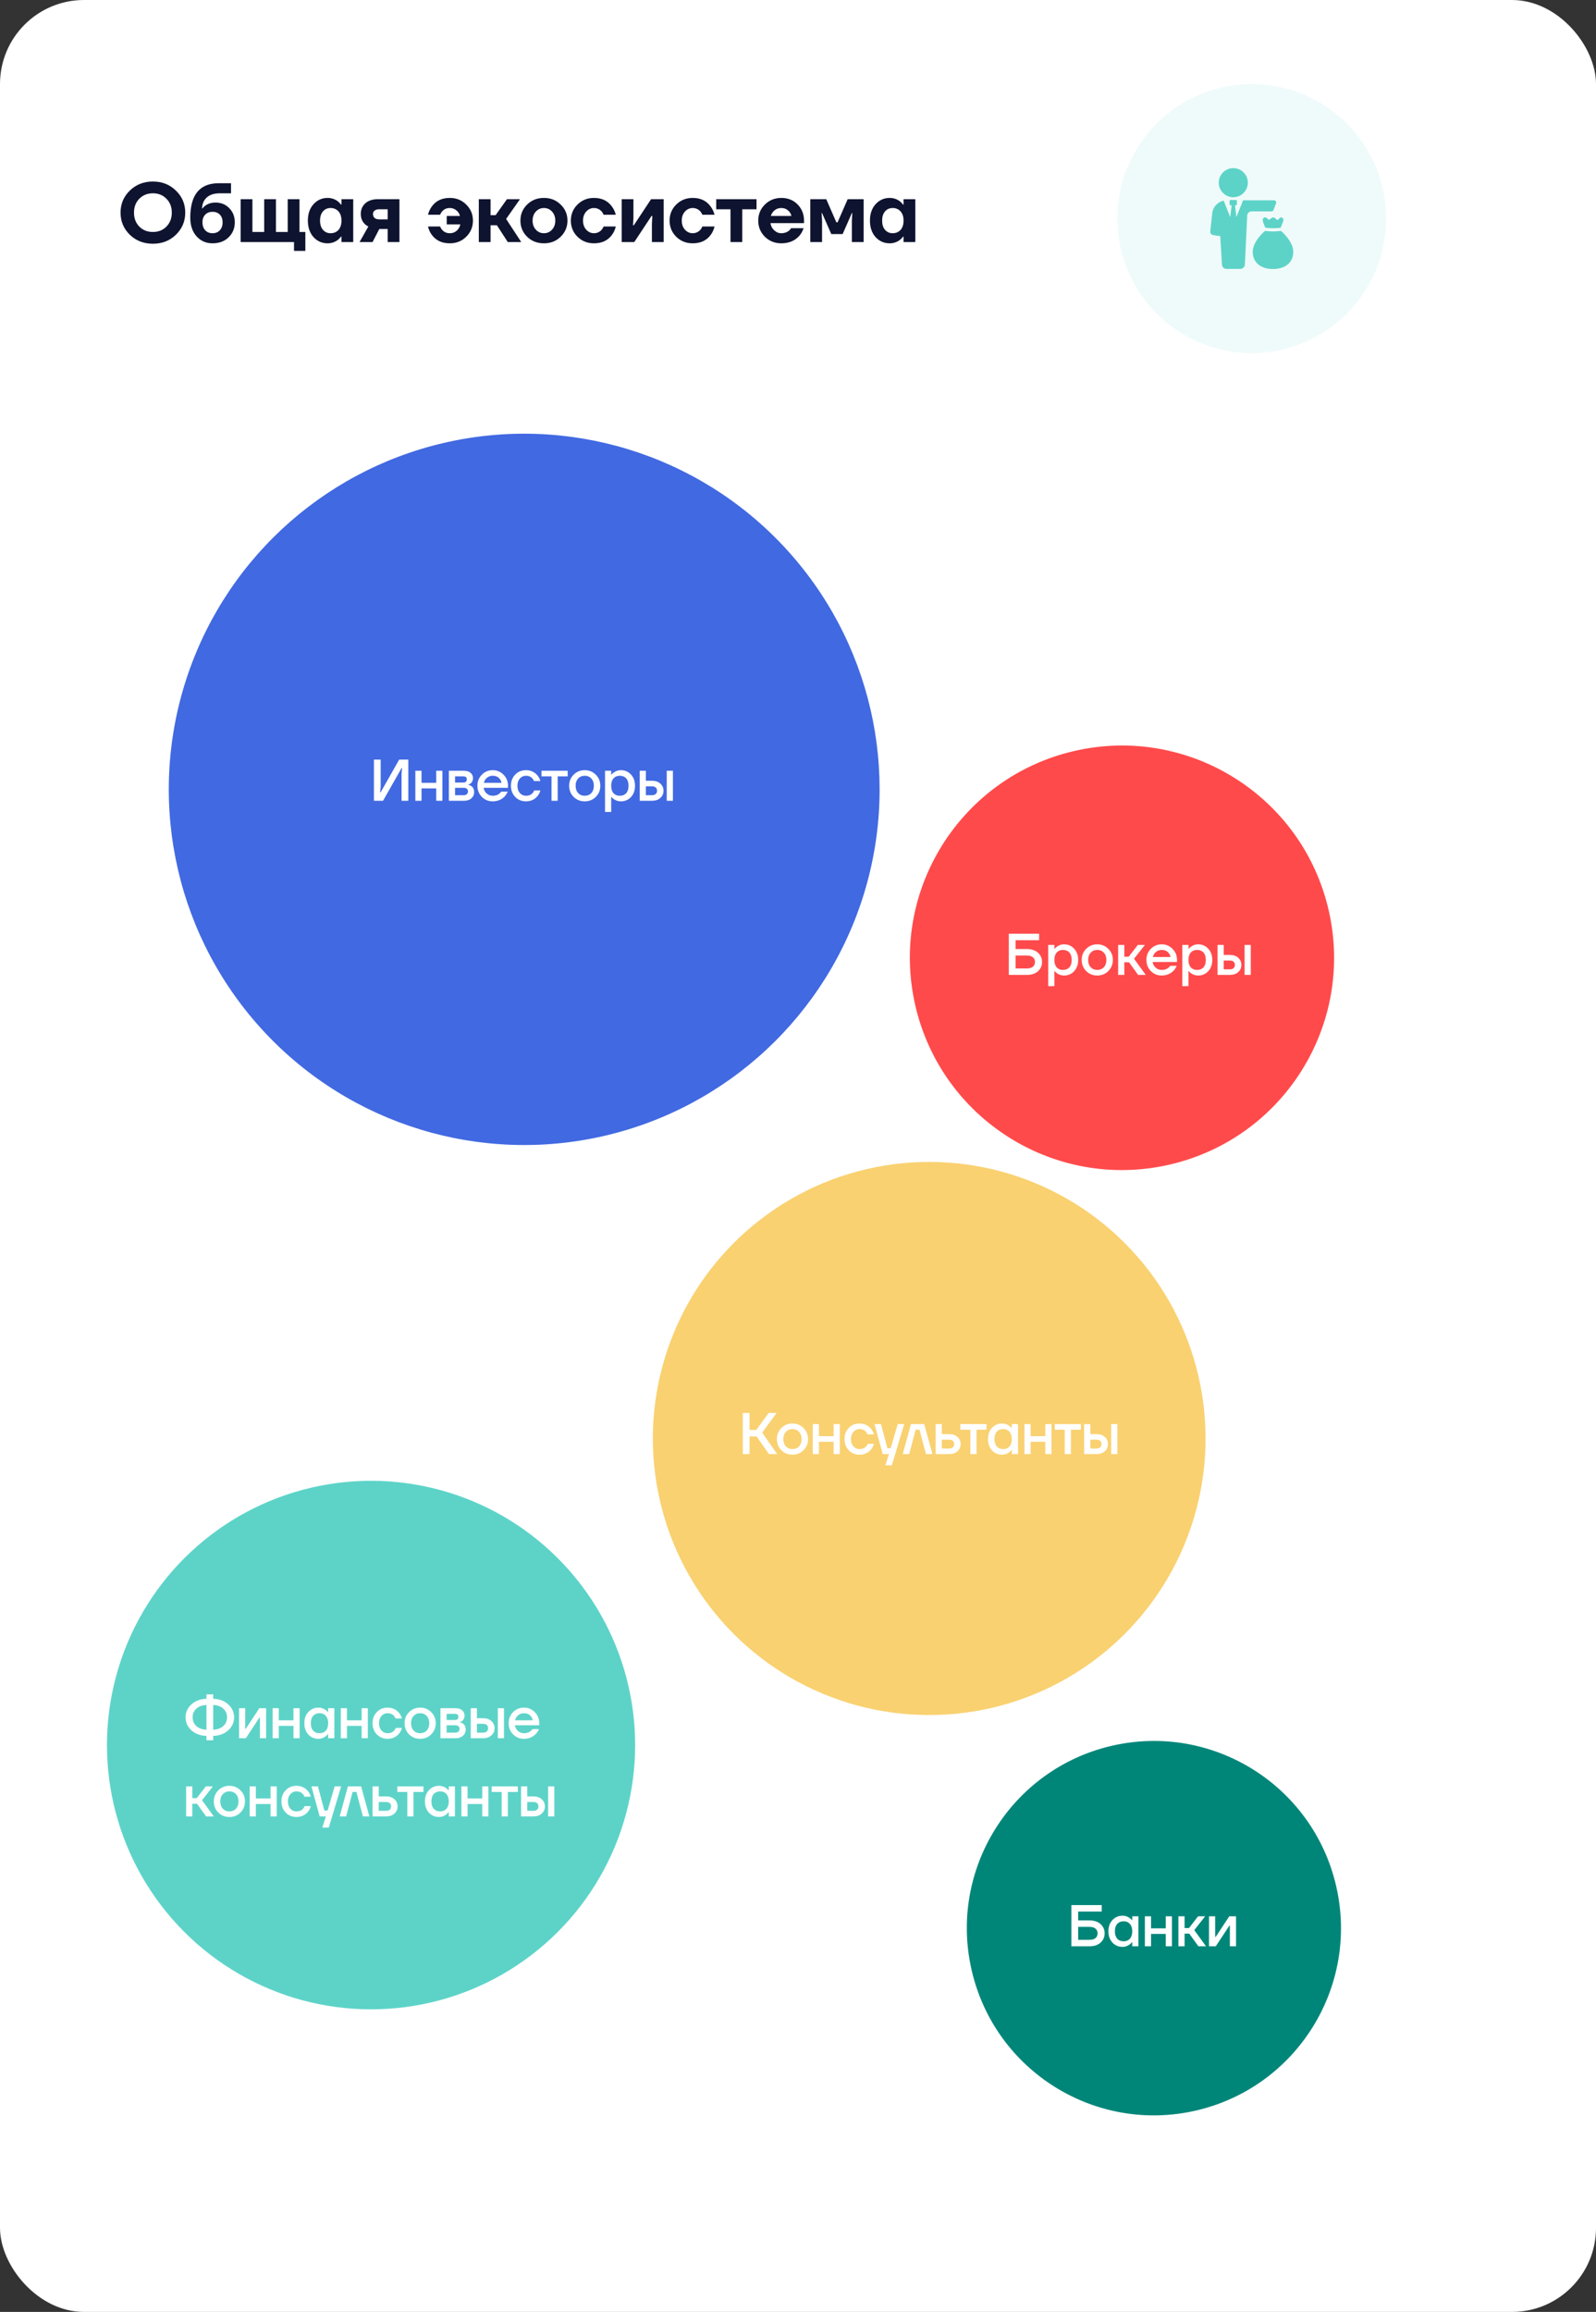 <?xml version="1.0" encoding="UTF-8"?> <svg xmlns="http://www.w3.org/2000/svg" width="286" height="414" viewBox="0 0 286 414" fill="none"><rect x="0" y="0" width="286" height="414" fill="#333333" stroke="none"/> <g clip-path="url(#clip0_157_4516)"> <rect width="300" height="414" fill="white"></rect> <circle cx="93.936" cy="141.353" r="64.406" transform="rotate(-103.023 93.936 141.353)" fill="#4169E1" stroke="white" stroke-width="1.435"></circle> <path d="M67.005 143.396V136.019H68.217V140.92L68.111 141.868H68.217L71.536 136.019H73.17V143.396H71.958V138.496L72.063 137.547H71.958L68.638 143.396H67.005ZM74.43 143.396V138.022H75.537V140.182H78.171V138.022H79.278V143.396H78.171V141.183H75.537V143.396H74.43ZM80.438 143.396V138.022H83.125C83.638 138.022 84.038 138.145 84.326 138.39C84.614 138.636 84.758 138.953 84.758 139.339C84.758 139.753 84.618 140.073 84.337 140.298C84.196 140.403 84.056 140.47 83.915 140.498V140.54C84.098 140.568 84.274 140.639 84.442 140.751C84.794 140.99 84.969 141.359 84.969 141.858C84.969 142.293 84.804 142.658 84.474 142.954C84.144 143.249 83.712 143.396 83.178 143.396H80.438ZM81.544 140.129H83.02C83.441 140.129 83.652 139.936 83.652 139.55C83.652 139.198 83.441 139.023 83.02 139.023H81.544V140.129ZM81.544 142.395H83.125C83.357 142.395 83.536 142.335 83.662 142.216C83.796 142.089 83.863 141.921 83.863 141.71C83.863 141.52 83.796 141.369 83.662 141.257C83.536 141.137 83.357 141.078 83.125 141.078H81.544V142.395ZM86.343 142.701C85.816 142.16 85.553 141.496 85.553 140.709C85.553 139.922 85.816 139.262 86.343 138.728C86.877 138.187 87.527 137.916 88.293 137.916C89.059 137.916 89.705 138.187 90.232 138.728C90.766 139.262 91.033 139.922 91.033 140.709V141.078H86.659C86.744 141.52 86.937 141.868 87.239 142.121C87.541 142.374 87.892 142.5 88.293 142.5C88.785 142.5 89.178 142.377 89.473 142.132C89.607 142.033 89.722 141.91 89.821 141.763H90.98C90.833 142.107 90.646 142.399 90.422 142.637C89.846 143.213 89.136 143.501 88.293 143.501C87.527 143.501 86.877 143.235 86.343 142.701ZM86.712 140.182H89.874C89.81 139.831 89.642 139.532 89.368 139.286C89.101 139.04 88.743 138.917 88.293 138.917C87.913 138.917 87.576 139.033 87.281 139.265C86.986 139.49 86.796 139.796 86.712 140.182ZM92.33 142.711C91.817 142.184 91.561 141.517 91.561 140.709C91.561 139.901 91.817 139.234 92.33 138.707C92.843 138.18 93.482 137.916 94.248 137.916C95.105 137.916 95.804 138.243 96.345 138.896C96.577 139.198 96.738 139.522 96.83 139.866H95.67C95.621 139.69 95.53 139.532 95.396 139.392C95.122 139.075 94.74 138.917 94.248 138.917C93.812 138.917 93.447 139.082 93.152 139.413C92.864 139.743 92.72 140.175 92.72 140.709C92.72 141.243 92.864 141.675 93.152 142.005C93.447 142.335 93.812 142.5 94.248 142.5C94.754 142.5 95.15 142.342 95.439 142.026C95.565 141.886 95.66 141.728 95.723 141.552H96.83C96.738 141.91 96.577 142.237 96.345 142.532C95.811 143.178 95.112 143.501 94.248 143.501C93.482 143.501 92.843 143.238 92.33 142.711ZM97.037 139.023V138.022H101.727V139.023H99.935V143.396H98.829V139.023H97.037ZM102.792 142.701C102.258 142.16 101.991 141.496 101.991 140.709C101.991 139.922 102.258 139.262 102.792 138.728C103.333 138.187 103.997 137.916 104.783 137.916C105.57 137.916 106.231 138.187 106.765 138.728C107.306 139.262 107.576 139.922 107.576 140.709C107.576 141.496 107.306 142.16 106.765 142.701C106.231 143.235 105.57 143.501 104.783 143.501C103.997 143.501 103.333 143.235 102.792 142.701ZM103.603 139.413C103.301 139.736 103.15 140.168 103.15 140.709C103.15 141.25 103.301 141.685 103.603 142.016C103.905 142.339 104.299 142.5 104.783 142.5C105.268 142.5 105.662 142.339 105.964 142.016C106.266 141.685 106.417 141.25 106.417 140.709C106.417 140.168 106.266 139.736 105.964 139.413C105.662 139.082 105.268 138.917 104.783 138.917C104.299 138.917 103.905 139.082 103.603 139.413ZM108.417 145.398V138.022H109.524V138.707H109.577C109.703 138.559 109.847 138.429 110.009 138.317C110.388 138.05 110.806 137.916 111.263 137.916C111.986 137.916 112.587 138.176 113.065 138.696C113.55 139.209 113.792 139.88 113.792 140.709C113.792 141.538 113.55 142.212 113.065 142.732C112.587 143.245 111.986 143.501 111.263 143.501C110.799 143.501 110.381 143.372 110.009 143.112C109.84 142.992 109.696 142.859 109.577 142.711H109.524V145.398H108.417ZM109.935 139.392C109.661 139.701 109.524 140.14 109.524 140.709C109.524 141.278 109.661 141.721 109.935 142.037C110.216 142.346 110.588 142.5 111.052 142.5C111.544 142.5 111.93 142.346 112.211 142.037C112.492 141.728 112.633 141.285 112.633 140.709C112.633 140.133 112.492 139.69 112.211 139.381C111.93 139.072 111.544 138.917 111.052 138.917C110.588 138.917 110.216 139.075 109.935 139.392ZM119.478 143.396V138.022H120.585V143.396H119.478ZM114.631 143.396V138.022H115.737V139.813H116.844C117.462 139.813 117.957 139.982 118.33 140.319C118.709 140.656 118.899 141.085 118.899 141.605C118.899 142.125 118.709 142.553 118.33 142.89C117.957 143.228 117.462 143.396 116.844 143.396H114.631ZM115.737 142.395H116.844C117.132 142.395 117.353 142.325 117.508 142.184C117.662 142.044 117.74 141.851 117.74 141.605C117.74 141.359 117.662 141.166 117.508 141.025C117.353 140.885 117.132 140.814 116.844 140.814H115.737V142.395Z" fill="white"></path> <circle cx="201.055" cy="171.514" r="38.723" transform="rotate(-103.023 201.055 171.514)" fill="#FF4A4B" stroke="white" stroke-width="1.435"></circle> <path d="M180.777 174.583V167.206H186.204V168.365H181.989V169.946H183.991C184.841 169.946 185.508 170.164 185.993 170.6C186.485 171.035 186.731 171.59 186.731 172.265C186.731 172.939 186.485 173.494 185.993 173.93C185.508 174.365 184.841 174.583 183.991 174.583H180.777ZM181.989 173.424H183.991C184.483 173.424 184.852 173.322 185.097 173.118C185.343 172.907 185.466 172.623 185.466 172.265C185.466 171.906 185.343 171.625 185.097 171.422C184.852 171.211 184.483 171.105 183.991 171.105H181.989V173.424ZM187.834 176.585V169.209H188.941V169.894H188.993C189.12 169.746 189.264 169.616 189.425 169.504C189.805 169.237 190.223 169.103 190.679 169.103C191.403 169.103 192.004 169.363 192.481 169.883C192.966 170.396 193.209 171.067 193.209 171.896C193.209 172.725 192.966 173.399 192.481 173.919C192.004 174.432 191.403 174.688 190.679 174.688C190.216 174.688 189.798 174.558 189.425 174.298C189.257 174.179 189.113 174.046 188.993 173.898H188.941V176.585H187.834ZM189.352 170.578C189.078 170.888 188.941 171.327 188.941 171.896C188.941 172.465 189.078 172.907 189.352 173.224C189.633 173.533 190.005 173.687 190.469 173.687C190.96 173.687 191.347 173.533 191.628 173.224C191.909 172.914 192.049 172.472 192.049 171.896C192.049 171.32 191.909 170.877 191.628 170.568C191.347 170.259 190.96 170.104 190.469 170.104C190.005 170.104 189.633 170.262 189.352 170.578ZM194.638 173.887C194.104 173.347 193.837 172.683 193.837 171.896C193.837 171.109 194.104 170.449 194.638 169.915C195.179 169.374 195.842 169.103 196.629 169.103C197.416 169.103 198.077 169.374 198.61 169.915C199.151 170.449 199.422 171.109 199.422 171.896C199.422 172.683 199.151 173.347 198.61 173.887C198.077 174.421 197.416 174.688 196.629 174.688C195.842 174.688 195.179 174.421 194.638 173.887ZM195.449 170.6C195.147 170.923 194.996 171.355 194.996 171.896C194.996 172.437 195.147 172.872 195.449 173.203C195.751 173.526 196.145 173.687 196.629 173.687C197.114 173.687 197.508 173.526 197.81 173.203C198.112 172.872 198.263 172.437 198.263 171.896C198.263 171.355 198.112 170.923 197.81 170.6C197.508 170.269 197.114 170.104 196.629 170.104C196.145 170.104 195.751 170.269 195.449 170.6ZM200.369 174.583V169.209H201.475V171.316H202.266L203.899 169.209H205.164L203.214 171.685L205.322 174.583H203.952L202.318 172.317H201.475V174.583H200.369ZM206.225 173.887C205.698 173.347 205.435 172.683 205.435 171.896C205.435 171.109 205.698 170.449 206.225 169.915C206.759 169.374 207.409 169.103 208.175 169.103C208.941 169.103 209.587 169.374 210.114 169.915C210.648 170.449 210.915 171.109 210.915 171.896V172.265H206.541C206.626 172.707 206.819 173.055 207.121 173.308C207.423 173.561 207.774 173.687 208.175 173.687C208.667 173.687 209.06 173.564 209.355 173.318C209.489 173.22 209.604 173.097 209.703 172.95H210.862C210.715 173.294 210.528 173.585 210.304 173.824C209.727 174.4 209.018 174.688 208.175 174.688C207.409 174.688 206.759 174.421 206.225 173.887ZM206.594 171.369H209.756C209.692 171.018 209.524 170.719 209.25 170.473C208.983 170.227 208.624 170.104 208.175 170.104C207.795 170.104 207.458 170.22 207.163 170.452C206.868 170.677 206.678 170.982 206.594 171.369ZM211.864 176.585V169.209H212.97V169.894H213.023C213.15 169.746 213.294 169.616 213.455 169.504C213.835 169.237 214.253 169.103 214.709 169.103C215.433 169.103 216.034 169.363 216.511 169.883C216.996 170.396 217.238 171.067 217.238 171.896C217.238 172.725 216.996 173.399 216.511 173.919C216.034 174.432 215.433 174.688 214.709 174.688C214.246 174.688 213.828 174.558 213.455 174.298C213.287 174.179 213.143 174.046 213.023 173.898H212.97V176.585H211.864ZM213.381 170.578C213.107 170.888 212.97 171.327 212.97 171.896C212.97 172.465 213.107 172.907 213.381 173.224C213.663 173.533 214.035 173.687 214.499 173.687C214.99 173.687 215.377 173.533 215.658 173.224C215.939 172.914 216.079 172.472 216.079 171.896C216.079 171.32 215.939 170.877 215.658 170.568C215.377 170.259 214.99 170.104 214.499 170.104C214.035 170.104 213.663 170.262 213.381 170.578ZM223.03 174.583V169.209H224.137V174.583H223.03ZM218.183 174.583V169.209H219.289V171H220.396C221.014 171 221.509 171.169 221.882 171.506C222.261 171.843 222.451 172.272 222.451 172.792C222.451 173.311 222.261 173.74 221.882 174.077C221.509 174.414 221.014 174.583 220.396 174.583H218.183ZM219.289 173.582H220.396C220.684 173.582 220.905 173.512 221.06 173.371C221.214 173.231 221.292 173.037 221.292 172.792C221.292 172.546 221.214 172.352 221.06 172.212C220.905 172.071 220.684 172.001 220.396 172.001H219.289V173.582Z" fill="white"></path> <circle cx="166.513" cy="257.593" r="50.241" transform="rotate(-103.023 166.513 257.593)" fill="#F9D171" stroke="white" stroke-width="1.435"></circle> <path d="M133.104 260.389V253.012H134.316V256.068H135.528L137.741 253.012H139.164L136.582 256.543L139.269 260.389H137.794L135.581 257.228H134.316V260.389H133.104ZM140.016 259.694C139.482 259.153 139.215 258.489 139.215 257.702C139.215 256.915 139.482 256.255 140.016 255.721C140.557 255.18 141.221 254.909 142.008 254.909C142.795 254.909 143.455 255.18 143.989 255.721C144.53 256.255 144.8 256.915 144.8 257.702C144.8 258.489 144.53 259.153 143.989 259.694C143.455 260.227 142.795 260.494 142.008 260.494C141.221 260.494 140.557 260.227 140.016 259.694ZM140.827 256.406C140.525 256.729 140.374 257.161 140.374 257.702C140.374 258.243 140.525 258.678 140.827 259.009C141.13 259.332 141.523 259.493 142.008 259.493C142.492 259.493 142.886 259.332 143.188 259.009C143.49 258.678 143.641 258.243 143.641 257.702C143.641 257.161 143.49 256.729 143.188 256.406C142.886 256.075 142.492 255.91 142.008 255.91C141.523 255.91 141.13 256.075 140.827 256.406ZM145.642 260.389V255.015H146.748V257.175H149.383V255.015H150.489V260.389H149.383V258.176H146.748V260.389H145.642ZM152.102 259.704C151.59 259.177 151.333 258.51 151.333 257.702C151.333 256.894 151.59 256.226 152.102 255.7C152.615 255.173 153.255 254.909 154.02 254.909C154.878 254.909 155.577 255.236 156.118 255.889C156.349 256.191 156.511 256.515 156.602 256.859H155.443C155.394 256.683 155.303 256.525 155.169 256.385C154.895 256.068 154.512 255.91 154.02 255.91C153.585 255.91 153.22 256.075 152.924 256.406C152.636 256.736 152.492 257.168 152.492 257.702C152.492 258.236 152.636 258.668 152.924 258.998C153.22 259.328 153.585 259.493 154.02 259.493C154.526 259.493 154.923 259.335 155.211 259.019C155.338 258.879 155.433 258.72 155.496 258.545H156.602C156.511 258.903 156.349 259.23 156.118 259.525C155.584 260.171 154.885 260.494 154.02 260.494C153.255 260.494 152.615 260.231 152.102 259.704ZM156.708 255.015H157.867L159.026 259.335H159.606L160.871 255.015H162.03L159.817 262.391H158.658L159.29 260.389H158.183L156.708 255.015ZM161.768 260.389L163.243 255.015H165.614L167.089 260.389H165.93L164.771 256.016H164.086L162.927 260.389H161.768ZM167.665 260.389V255.015H168.772V256.806H170.089C170.707 256.806 171.203 256.975 171.575 257.312C171.954 257.649 172.144 258.078 172.144 258.598C172.144 259.117 171.954 259.546 171.575 259.883C171.203 260.22 170.707 260.389 170.089 260.389H167.665ZM168.772 259.388H170.089C170.377 259.388 170.598 259.318 170.753 259.177C170.908 259.037 170.985 258.843 170.985 258.598C170.985 258.352 170.908 258.158 170.753 258.018C170.598 257.877 170.377 257.807 170.089 257.807H168.772V259.388ZM172.095 256.016V255.015H176.785V256.016H174.993V260.389H173.887V256.016H172.095ZM177.765 259.725C177.288 259.205 177.049 258.531 177.049 257.702C177.049 256.873 177.288 256.202 177.765 255.689C178.25 255.169 178.854 254.909 179.578 254.909C180.035 254.909 180.453 255.043 180.832 255.31C180.994 255.422 181.138 255.552 181.264 255.7H181.317V255.015H182.423V260.389H181.317V259.651H181.264C181.159 259.799 181.015 259.939 180.832 260.073C180.453 260.354 180.035 260.494 179.578 260.494C178.854 260.494 178.25 260.238 177.765 259.725ZM178.63 256.374C178.349 256.683 178.208 257.126 178.208 257.702C178.208 258.278 178.349 258.72 178.63 259.03C178.911 259.339 179.297 259.493 179.789 259.493C180.252 259.493 180.621 259.339 180.895 259.03C181.176 258.713 181.317 258.271 181.317 257.702C181.317 257.133 181.176 256.694 180.895 256.385C180.621 256.068 180.252 255.91 179.789 255.91C179.297 255.91 178.911 256.065 178.63 256.374ZM183.578 260.389V255.015H184.685V257.175H187.319V255.015H188.426V260.389H187.319V258.176H184.685V260.389H183.578ZM189.006 256.016V255.015H193.696V256.016H191.904V260.389H190.798V256.016H189.006ZM199.124 260.389V255.015H200.23V260.389H199.124ZM194.276 260.389V255.015H195.383V256.806H196.489C197.108 256.806 197.603 256.975 197.975 257.312C198.355 257.649 198.544 258.078 198.544 258.598C198.544 259.117 198.355 259.546 197.975 259.883C197.603 260.22 197.108 260.389 196.489 260.389H194.276ZM195.383 259.388H196.489C196.777 259.388 196.999 259.318 197.153 259.177C197.308 259.037 197.385 258.843 197.385 258.598C197.385 258.352 197.308 258.158 197.153 258.018C196.999 257.877 196.777 257.807 196.489 257.807H195.383V259.388Z" fill="white"></path> <path d="M32.583 257.235C31.88 256.596 31.529 255.819 31.529 254.906C31.529 253.993 31.88 253.22 32.583 252.588C33.285 251.948 34.181 251.615 35.27 251.587V250.796H36.482V251.587C37.571 251.615 38.466 251.948 39.169 252.588C39.871 253.22 40.223 253.993 40.223 254.906C40.223 255.819 39.871 256.596 39.169 257.235C38.466 257.867 37.571 258.198 36.482 258.226V259.016H35.27V258.226C34.181 258.198 33.285 257.867 32.583 257.235ZM36.482 252.693V257.119C37.233 257.091 37.834 256.877 38.284 256.476C38.733 256.069 38.958 255.545 38.958 254.906C38.958 254.267 38.733 253.747 38.284 253.347C37.834 252.939 37.233 252.721 36.482 252.693ZM33.468 253.347C33.018 253.747 32.793 254.267 32.793 254.906C32.793 255.545 33.018 256.069 33.468 256.476C33.917 256.877 34.518 257.091 35.27 257.119V252.693C34.518 252.721 33.917 252.939 33.468 253.347ZM41.114 258.647V253.273H42.22V256.856L42.209 256.961H42.315L44.749 253.273H45.961V258.647H44.855V255.064L44.865 254.959H44.76L42.325 258.647H41.114ZM47.121 258.647V253.273H48.228V255.433H50.862V253.273H51.969V258.647H50.862V256.434H48.228V258.647H47.121ZM53.529 257.983C53.051 257.463 52.813 256.789 52.813 255.96C52.813 255.131 53.051 254.46 53.529 253.947C54.014 253.427 54.618 253.167 55.342 253.167C55.798 253.167 56.216 253.301 56.596 253.568C56.757 253.68 56.901 253.81 57.028 253.958H57.081V253.273H58.187V258.647H57.081V257.91H57.028C56.922 258.057 56.778 258.198 56.596 258.331C56.216 258.612 55.798 258.753 55.342 258.753C54.618 258.753 54.014 258.496 53.529 257.983ZM54.393 254.632C54.112 254.941 53.972 255.384 53.972 255.96C53.972 256.536 54.112 256.979 54.393 257.288C54.674 257.597 55.061 257.751 55.553 257.751C56.016 257.751 56.385 257.597 56.659 257.288C56.94 256.972 57.081 256.529 57.081 255.96C57.081 255.391 56.94 254.952 56.659 254.643C56.385 254.327 56.016 254.168 55.553 254.168C55.061 254.168 54.674 254.323 54.393 254.632ZM59.342 258.647V253.273H60.449V255.433H63.083V253.273H64.19V258.647H63.083V256.434H60.449V258.647H59.342ZM65.803 257.962C65.29 257.435 65.034 256.768 65.034 255.96C65.034 255.152 65.29 254.485 65.803 253.958C66.316 253.431 66.955 253.167 67.721 253.167C68.578 253.167 69.277 253.494 69.818 254.147C70.05 254.45 70.211 254.773 70.303 255.117H69.144C69.094 254.941 69.003 254.783 68.87 254.643C68.596 254.327 68.213 254.168 67.721 254.168C67.285 254.168 66.92 254.334 66.625 254.664C66.337 254.994 66.193 255.426 66.193 255.96C66.193 256.494 66.337 256.926 66.625 257.256C66.92 257.586 67.285 257.751 67.721 257.751C68.227 257.751 68.624 257.593 68.912 257.277C69.038 257.137 69.133 256.979 69.196 256.803H70.303C70.211 257.161 70.05 257.488 69.818 257.783C69.284 258.429 68.585 258.753 67.721 258.753C66.955 258.753 66.316 258.489 65.803 257.962ZM71.575 257.952C71.04 257.411 70.774 256.747 70.774 255.96C70.774 255.173 71.04 254.513 71.575 253.979C72.115 253.438 72.779 253.167 73.566 253.167C74.353 253.167 75.013 253.438 75.547 253.979C76.088 254.513 76.359 255.173 76.359 255.96C76.359 256.747 76.088 257.411 75.547 257.952C75.013 258.486 74.353 258.753 73.566 258.753C72.779 258.753 72.115 258.486 71.575 257.952ZM72.386 254.664C72.084 254.987 71.933 255.419 71.933 255.96C71.933 256.501 72.084 256.937 72.386 257.267C72.688 257.59 73.081 257.751 73.566 257.751C74.051 257.751 74.444 257.59 74.746 257.267C75.049 256.937 75.2 256.501 75.2 255.96C75.2 255.419 75.049 254.987 74.746 254.664C74.444 254.334 74.051 254.168 73.566 254.168C73.081 254.168 72.688 254.334 72.386 254.664ZM77.2 258.647V253.273H79.888C80.4 253.273 80.801 253.396 81.089 253.642C81.377 253.887 81.521 254.204 81.521 254.59C81.521 255.005 81.38 255.324 81.099 255.549C80.959 255.654 80.818 255.721 80.678 255.749V255.791C80.861 255.819 81.036 255.89 81.205 256.002C81.556 256.241 81.732 256.61 81.732 257.109C81.732 257.544 81.567 257.91 81.236 258.205C80.906 258.5 80.474 258.647 79.94 258.647H77.2ZM78.307 255.38H79.782C80.204 255.38 80.414 255.187 80.414 254.801C80.414 254.45 80.204 254.274 79.782 254.274H78.307V255.38ZM78.307 257.646H79.888C80.119 257.646 80.298 257.586 80.425 257.467C80.558 257.34 80.625 257.172 80.625 256.961C80.625 256.771 80.558 256.62 80.425 256.508C80.298 256.389 80.119 256.329 79.888 256.329H78.307V257.646ZM87.479 258.647V253.273H88.586V258.647H87.479ZM82.632 258.647V253.273H83.738V255.064H84.844C85.463 255.064 85.958 255.233 86.33 255.57C86.71 255.907 86.9 256.336 86.9 256.856C86.9 257.376 86.71 257.804 86.33 258.141C85.958 258.479 85.463 258.647 84.844 258.647H82.632ZM83.738 257.646H84.844C85.133 257.646 85.354 257.576 85.508 257.435C85.663 257.295 85.74 257.102 85.74 256.856C85.74 256.61 85.663 256.417 85.508 256.276C85.354 256.136 85.133 256.065 84.844 256.065H83.738V257.646ZM90.215 257.952C89.688 257.411 89.424 256.747 89.424 255.96C89.424 255.173 89.688 254.513 90.215 253.979C90.748 253.438 91.398 253.167 92.164 253.167C92.93 253.167 93.576 253.438 94.103 253.979C94.637 254.513 94.904 255.173 94.904 255.96V256.329H90.531C90.615 256.771 90.808 257.119 91.11 257.372C91.412 257.625 91.764 257.751 92.164 257.751C92.656 257.751 93.049 257.629 93.344 257.383C93.478 257.284 93.594 257.161 93.692 257.014H94.851C94.704 257.358 94.518 257.65 94.293 257.888C93.717 258.465 93.007 258.753 92.164 258.753C91.398 258.753 90.748 258.486 90.215 257.952ZM90.583 255.433H93.745C93.681 255.082 93.513 254.783 93.239 254.537C92.972 254.291 92.614 254.168 92.164 254.168C91.785 254.168 91.447 254.284 91.152 254.516C90.857 254.741 90.668 255.047 90.583 255.433ZM31.629 274.647V269.273H32.735V271.38H33.526L35.159 269.273H36.424L34.474 271.749L36.582 274.647H35.212L33.578 272.382H32.735V274.647H31.629ZM37.39 273.952C36.856 273.411 36.59 272.747 36.59 271.96C36.59 271.173 36.856 270.513 37.39 269.979C37.931 269.438 38.595 269.167 39.382 269.167C40.169 269.167 40.829 269.438 41.363 269.979C41.904 270.513 42.175 271.173 42.175 271.96C42.175 272.747 41.904 273.411 41.363 273.952C40.829 274.486 40.169 274.753 39.382 274.753C38.595 274.753 37.931 274.486 37.39 273.952ZM38.202 270.664C37.9 270.987 37.749 271.419 37.749 271.96C37.749 272.501 37.9 272.937 38.202 273.267C38.504 273.59 38.897 273.751 39.382 273.751C39.867 273.751 40.26 273.59 40.562 273.267C40.864 272.937 41.016 272.501 41.016 271.96C41.016 271.419 40.864 270.987 40.562 270.664C40.26 270.334 39.867 270.168 39.382 270.168C38.897 270.168 38.504 270.334 38.202 270.664ZM43.016 274.647V269.273H44.123V271.433H46.757V269.273H47.864V274.647H46.757V272.434H44.123V274.647H43.016ZM49.477 273.962C48.964 273.435 48.708 272.768 48.708 271.96C48.708 271.152 48.964 270.485 49.477 269.958C49.99 269.431 50.629 269.167 51.395 269.167C52.252 269.167 52.951 269.494 53.492 270.147C53.724 270.45 53.885 270.773 53.977 271.117H52.818C52.768 270.941 52.677 270.783 52.544 270.643C52.27 270.327 51.887 270.168 51.395 270.168C50.959 270.168 50.594 270.334 50.299 270.664C50.011 270.994 49.867 271.426 49.867 271.96C49.867 272.494 50.011 272.926 50.299 273.256C50.594 273.586 50.959 273.751 51.395 273.751C51.901 273.751 52.298 273.593 52.586 273.277C52.712 273.137 52.807 272.979 52.87 272.803H53.977C53.885 273.161 53.724 273.488 53.492 273.783C52.958 274.429 52.259 274.753 51.395 274.753C50.629 274.753 49.99 274.489 49.477 273.962ZM54.083 269.273H55.242L56.401 273.593H56.98L58.245 269.273H59.404L57.191 276.649H56.032L56.664 274.647H55.558L54.083 269.273ZM59.142 274.647L60.617 269.273H62.989L64.464 274.647H63.305L62.145 270.274H61.461L60.301 274.647H59.142ZM65.04 274.647V269.273H66.146V271.064H67.463C68.082 271.064 68.577 271.233 68.949 271.57C69.329 271.907 69.519 272.336 69.519 272.856C69.519 273.376 69.329 273.804 68.949 274.141C68.577 274.479 68.082 274.647 67.463 274.647H65.04ZM66.146 273.646H67.463C67.752 273.646 67.973 273.576 68.127 273.435C68.282 273.295 68.359 273.102 68.359 272.856C68.359 272.61 68.282 272.417 68.127 272.276C67.973 272.136 67.752 272.065 67.463 272.065H66.146V273.646ZM69.469 270.274V269.273H74.159V270.274H72.368V274.647H71.261V270.274H69.469ZM75.14 273.983C74.662 273.463 74.423 272.789 74.423 271.96C74.423 271.131 74.662 270.46 75.14 269.947C75.625 269.427 76.229 269.167 76.952 269.167C77.409 269.167 77.827 269.301 78.207 269.568C78.368 269.68 78.512 269.81 78.638 269.958H78.691V269.273H79.798V274.647H78.691V273.91H78.638C78.533 274.057 78.389 274.198 78.207 274.331C77.827 274.612 77.409 274.753 76.952 274.753C76.229 274.753 75.625 274.496 75.14 273.983ZM76.004 270.632C75.723 270.941 75.582 271.384 75.582 271.96C75.582 272.536 75.723 272.979 76.004 273.288C76.285 273.597 76.671 273.751 77.163 273.751C77.627 273.751 77.996 273.597 78.27 273.288C78.551 272.972 78.691 272.529 78.691 271.96C78.691 271.391 78.551 270.952 78.27 270.643C77.996 270.327 77.627 270.168 77.163 270.168C76.671 270.168 76.285 270.323 76.004 270.632ZM80.953 274.647V269.273H82.059V271.433H84.694V269.273H85.8V274.647H84.694V272.434H82.059V274.647H80.953ZM86.381 270.274V269.273H91.07V270.274H89.279V274.647H88.172V270.274H86.381ZM96.498 274.647V269.273H97.605V274.647H96.498ZM91.651 274.647V269.273H92.757V271.064H93.864C94.482 271.064 94.977 271.233 95.35 271.57C95.729 271.907 95.919 272.336 95.919 272.856C95.919 273.376 95.729 273.804 95.35 274.141C94.977 274.479 94.482 274.647 93.864 274.647H91.651ZM92.757 273.646H93.864C94.152 273.646 94.373 273.576 94.528 273.435C94.682 273.295 94.76 273.102 94.76 272.856C94.76 272.61 94.682 272.417 94.528 272.276C94.373 272.136 94.152 272.065 93.864 272.065H92.757V273.646Z" fill="white"></path> <circle cx="66.492" cy="312.493" r="48.041" transform="rotate(-103.023 66.492 312.493)" fill="#5DD3C8" stroke="white" stroke-width="1.435"></circle> <path d="M34.308 309.855C33.606 309.216 33.254 308.439 33.254 307.526C33.254 306.613 33.606 305.84 34.308 305.208C35.011 304.568 35.906 304.235 36.995 304.207V303.416H38.207V304.207C39.296 304.235 40.192 304.568 40.895 305.208C41.597 305.84 41.948 306.613 41.948 307.526C41.948 308.439 41.597 309.216 40.895 309.855C40.192 310.487 39.296 310.818 38.207 310.846V311.636H36.995V310.846C35.906 310.818 35.011 310.487 34.308 309.855ZM38.207 305.313V309.739C38.959 309.711 39.56 309.497 40.009 309.096C40.459 308.689 40.684 308.165 40.684 307.526C40.684 306.887 40.459 306.367 40.009 305.967C39.56 305.559 38.959 305.341 38.207 305.313ZM35.193 305.967C34.744 306.367 34.519 306.887 34.519 307.526C34.519 308.165 34.744 308.689 35.193 309.096C35.643 309.497 36.244 309.711 36.995 309.739V305.313C36.244 305.341 35.643 305.559 35.193 305.967ZM42.839 311.267V305.893H43.946V309.476L43.935 309.581H44.041L46.475 305.893H47.687V311.267H46.58V307.684L46.591 307.579H46.485L44.051 311.267H42.839ZM48.847 311.267V305.893H49.953V308.053H52.588V305.893H53.694V311.267H52.588V309.054H49.953V311.267H48.847ZM55.255 310.603C54.777 310.083 54.538 309.409 54.538 308.58C54.538 307.751 54.777 307.08 55.255 306.567C55.739 306.047 56.344 305.787 57.067 305.787C57.524 305.787 57.942 305.921 58.321 306.188C58.483 306.3 58.627 306.43 58.753 306.578H58.806V305.893H59.913V311.267H58.806V310.53H58.753C58.648 310.677 58.504 310.818 58.321 310.951C57.942 311.232 57.524 311.373 57.067 311.373C56.344 311.373 55.739 311.116 55.255 310.603ZM56.119 307.252C55.838 307.561 55.697 308.004 55.697 308.58C55.697 309.156 55.838 309.599 56.119 309.908C56.4 310.217 56.786 310.371 57.278 310.371C57.742 310.371 58.111 310.217 58.385 309.908C58.666 309.592 58.806 309.149 58.806 308.58C58.806 308.011 58.666 307.572 58.385 307.263C58.111 306.947 57.742 306.788 57.278 306.788C56.786 306.788 56.4 306.943 56.119 307.252ZM61.068 311.267V305.893H62.174V308.053H64.809V305.893H65.915V311.267H64.809V309.054H62.174V311.267H61.068ZM67.528 310.582C67.016 310.055 66.759 309.388 66.759 308.58C66.759 307.772 67.016 307.105 67.528 306.578C68.041 306.051 68.681 305.787 69.446 305.787C70.303 305.787 71.002 306.114 71.543 306.767C71.775 307.07 71.937 307.393 72.028 307.737H70.869C70.82 307.561 70.728 307.403 70.595 307.263C70.321 306.947 69.938 306.788 69.446 306.788C69.011 306.788 68.645 306.954 68.35 307.284C68.062 307.614 67.918 308.046 67.918 308.58C67.918 309.114 68.062 309.546 68.35 309.876C68.645 310.206 69.011 310.371 69.446 310.371C69.952 310.371 70.349 310.213 70.637 309.897C70.764 309.757 70.859 309.599 70.922 309.423H72.028C71.937 309.781 71.775 310.108 71.543 310.403C71.01 311.049 70.311 311.373 69.446 311.373C68.681 311.373 68.041 311.109 67.528 310.582ZM73.3 310.572C72.766 310.031 72.499 309.367 72.499 308.58C72.499 307.793 72.766 307.133 73.3 306.599C73.841 306.058 74.505 305.787 75.292 305.787C76.079 305.787 76.739 306.058 77.273 306.599C77.814 307.133 78.084 307.793 78.084 308.58C78.084 309.367 77.814 310.031 77.273 310.572C76.739 311.106 76.079 311.373 75.292 311.373C74.505 311.373 73.841 311.106 73.3 310.572ZM74.112 307.284C73.809 307.607 73.658 308.039 73.658 308.58C73.658 309.121 73.809 309.557 74.112 309.887C74.414 310.21 74.807 310.371 75.292 310.371C75.776 310.371 76.17 310.21 76.472 309.887C76.774 309.557 76.925 309.121 76.925 308.58C76.925 308.039 76.774 307.607 76.472 307.284C76.17 306.954 75.776 306.788 75.292 306.788C74.807 306.788 74.414 306.954 74.112 307.284ZM78.926 311.267V305.893H81.613C82.126 305.893 82.526 306.016 82.814 306.262C83.102 306.507 83.246 306.824 83.246 307.21C83.246 307.625 83.106 307.944 82.825 308.169C82.684 308.274 82.544 308.341 82.403 308.369V308.411C82.586 308.439 82.762 308.51 82.93 308.622C83.282 308.861 83.457 309.23 83.457 309.729C83.457 310.164 83.292 310.53 82.962 310.825C82.632 311.12 82.2 311.267 81.666 311.267H78.926ZM80.032 308H81.508C81.929 308 82.14 307.807 82.14 307.421C82.14 307.07 81.929 306.894 81.508 306.894H80.032V308ZM80.032 310.266H81.613C81.845 310.266 82.024 310.206 82.15 310.087C82.284 309.96 82.351 309.792 82.351 309.581C82.351 309.391 82.284 309.24 82.15 309.128C82.024 309.009 81.845 308.949 81.613 308.949H80.032V310.266ZM89.205 311.267V305.893H90.311V311.267H89.205ZM84.357 311.267V305.893H85.464V307.684H86.57C87.188 307.684 87.684 307.853 88.056 308.19C88.435 308.527 88.625 308.956 88.625 309.476C88.625 309.996 88.435 310.424 88.056 310.761C87.684 311.099 87.188 311.267 86.57 311.267H84.357ZM85.464 310.266H86.57C86.858 310.266 87.079 310.196 87.234 310.055C87.389 309.915 87.466 309.722 87.466 309.476C87.466 309.23 87.389 309.037 87.234 308.896C87.079 308.756 86.858 308.685 86.57 308.685H85.464V310.266ZM91.94 310.572C91.413 310.031 91.15 309.367 91.15 308.58C91.15 307.793 91.413 307.133 91.94 306.599C92.474 306.058 93.124 305.787 93.89 305.787C94.655 305.787 95.302 306.058 95.829 306.599C96.363 307.133 96.629 307.793 96.629 308.58V308.949H92.256C92.341 309.391 92.534 309.739 92.836 309.992C93.138 310.245 93.489 310.371 93.89 310.371C94.381 310.371 94.775 310.249 95.07 310.003C95.203 309.904 95.319 309.781 95.418 309.634H96.577C96.429 309.978 96.243 310.27 96.018 310.508C95.442 311.085 94.733 311.373 93.89 311.373C93.124 311.373 92.474 311.106 91.94 310.572ZM92.309 308.053H95.47C95.407 307.702 95.239 307.403 94.965 307.157C94.698 306.911 94.339 306.788 93.89 306.788C93.51 306.788 93.173 306.904 92.878 307.136C92.583 307.361 92.393 307.667 92.309 308.053ZM33.354 325.267V319.893H34.461V322H35.251L36.885 319.893H38.149L36.2 322.369L38.307 325.267H36.937L35.304 323.002H34.461V325.267H33.354ZM39.116 324.572C38.582 324.031 38.315 323.367 38.315 322.58C38.315 321.793 38.582 321.133 39.116 320.599C39.657 320.058 40.321 319.787 41.108 319.787C41.895 319.787 42.555 320.058 43.089 320.599C43.63 321.133 43.9 321.793 43.9 322.58C43.9 323.367 43.63 324.031 43.089 324.572C42.555 325.106 41.895 325.373 41.108 325.373C40.321 325.373 39.657 325.106 39.116 324.572ZM39.928 321.284C39.625 321.607 39.474 322.039 39.474 322.58C39.474 323.121 39.625 323.557 39.928 323.887C40.23 324.21 40.623 324.371 41.108 324.371C41.593 324.371 41.986 324.21 42.288 323.887C42.59 323.557 42.741 323.121 42.741 322.58C42.741 322.039 42.59 321.607 42.288 321.284C41.986 320.954 41.593 320.788 41.108 320.788C40.623 320.788 40.23 320.954 39.928 321.284ZM44.742 325.267V319.893H45.848V322.053H48.483V319.893H49.589V325.267H48.483V323.054H45.848V325.267H44.742ZM51.203 324.582C50.69 324.055 50.433 323.388 50.433 322.58C50.433 321.772 50.69 321.105 51.203 320.578C51.715 320.051 52.355 319.787 53.12 319.787C53.977 319.787 54.677 320.114 55.218 320.767C55.449 321.07 55.611 321.393 55.702 321.737H54.543C54.494 321.561 54.403 321.403 54.269 321.263C53.995 320.947 53.612 320.788 53.12 320.788C52.685 320.788 52.319 320.954 52.025 321.284C51.736 321.614 51.592 322.046 51.592 322.58C51.592 323.114 51.736 323.546 52.025 323.876C52.319 324.206 52.685 324.371 53.12 324.371C53.626 324.371 54.023 324.213 54.311 323.897C54.438 323.757 54.532 323.599 54.596 323.423H55.702C55.611 323.781 55.449 324.108 55.218 324.403C54.684 325.049 53.985 325.373 53.12 325.373C52.355 325.373 51.715 325.109 51.203 324.582ZM55.808 319.893H56.967L58.127 324.213H58.706L59.971 319.893H61.13L58.917 327.269H57.758L58.39 325.267H57.283L55.808 319.893ZM60.868 325.267L62.343 319.893H64.714L66.189 325.267H65.03L63.871 320.894H63.186L62.027 325.267H60.868ZM66.765 325.267V319.893H67.872V321.684H69.189C69.807 321.684 70.303 321.853 70.675 322.19C71.054 322.527 71.244 322.956 71.244 323.476C71.244 323.996 71.054 324.424 70.675 324.761C70.303 325.099 69.807 325.267 69.189 325.267H66.765ZM67.872 324.266H69.189C69.477 324.266 69.698 324.196 69.853 324.055C70.008 323.915 70.085 323.722 70.085 323.476C70.085 323.23 70.008 323.037 69.853 322.896C69.698 322.756 69.477 322.685 69.189 322.685H67.872V324.266ZM71.195 320.894V319.893H75.885V320.894H74.093V325.267H72.987V320.894H71.195ZM76.865 324.603C76.388 324.083 76.149 323.409 76.149 322.58C76.149 321.751 76.388 321.08 76.865 320.567C77.35 320.047 77.954 319.787 78.678 319.787C79.135 319.787 79.553 319.921 79.932 320.188C80.094 320.3 80.238 320.43 80.364 320.578H80.417V319.893H81.523V325.267H80.417V324.53H80.364C80.259 324.677 80.115 324.818 79.932 324.951C79.553 325.232 79.135 325.373 78.678 325.373C77.954 325.373 77.35 325.116 76.865 324.603ZM77.73 321.252C77.448 321.561 77.308 322.004 77.308 322.58C77.308 323.156 77.448 323.599 77.73 323.908C78.011 324.217 78.397 324.371 78.889 324.371C79.352 324.371 79.721 324.217 79.995 323.908C80.276 323.592 80.417 323.149 80.417 322.58C80.417 322.011 80.276 321.572 79.995 321.263C79.721 320.947 79.352 320.788 78.889 320.788C78.397 320.788 78.011 320.943 77.73 321.252ZM82.678 325.267V319.893H83.785V322.053H86.419V319.893H87.526V325.267H86.419V323.054H83.785V325.267H82.678ZM88.106 320.894V319.893H92.796V320.894H91.004V325.267H89.898V320.894H88.106ZM98.224 325.267V319.893H99.33V325.267H98.224ZM93.376 325.267V319.893H94.483V321.684H95.589C96.207 321.684 96.703 321.853 97.075 322.19C97.455 322.527 97.644 322.956 97.644 323.476C97.644 323.996 97.455 324.424 97.075 324.761C96.703 325.099 96.207 325.267 95.589 325.267H93.376ZM94.483 324.266H95.589C95.877 324.266 96.099 324.196 96.253 324.055C96.408 323.915 96.485 323.722 96.485 323.476C96.485 323.23 96.408 323.037 96.253 322.896C96.099 322.756 95.877 322.685 95.589 322.685H94.483V324.266Z" fill="white"></path> <circle cx="206.778" cy="345.28" r="34.236" transform="rotate(-103.023 206.778 345.28)" fill="#008679" stroke="white" stroke-width="1.435"></circle> <path d="M191.993 348.527V341.15H197.42V342.309H193.205V343.89H195.207C196.058 343.89 196.725 344.108 197.21 344.544C197.701 344.979 197.947 345.534 197.947 346.209C197.947 346.883 197.701 347.438 197.21 347.874C196.725 348.309 196.058 348.527 195.207 348.527H191.993ZM193.205 347.368H195.207C195.699 347.368 196.068 347.266 196.314 347.062C196.56 346.851 196.683 346.567 196.683 346.209C196.683 345.85 196.56 345.569 196.314 345.366C196.068 345.155 195.699 345.049 195.207 345.049H193.205V347.368ZM199.346 347.863C198.868 347.343 198.629 346.669 198.629 345.84C198.629 345.011 198.868 344.34 199.346 343.827C199.83 343.307 200.435 343.047 201.158 343.047C201.615 343.047 202.033 343.181 202.412 343.448C202.574 343.56 202.718 343.69 202.844 343.837H202.897V343.153H204.004V348.527H202.897V347.789H202.844C202.739 347.937 202.595 348.077 202.412 348.211C202.033 348.492 201.615 348.632 201.158 348.632C200.435 348.632 199.83 348.376 199.346 347.863ZM200.21 344.512C199.929 344.821 199.788 345.264 199.788 345.84C199.788 346.416 199.929 346.858 200.21 347.168C200.491 347.477 200.877 347.631 201.369 347.631C201.833 347.631 202.202 347.477 202.476 347.168C202.757 346.851 202.897 346.409 202.897 345.84C202.897 345.271 202.757 344.832 202.476 344.522C202.202 344.206 201.833 344.048 201.369 344.048C200.877 344.048 200.491 344.203 200.21 344.512ZM205.159 348.527V343.153H206.265V345.313H208.9V343.153H210.006V348.527H208.9V346.314H206.265V348.527H205.159ZM211.166 348.527V343.153H212.273V345.26H213.063L214.697 343.153H215.961L214.012 345.629L216.119 348.527H214.749L213.116 346.261H212.273V348.527H211.166ZM216.649 348.527V343.153H217.755V346.735L217.745 346.841H217.85L220.285 343.153H221.497V348.527H220.39V344.944L220.401 344.839H220.295L217.861 348.527H216.649Z" fill="white"></path> <path d="M23.259 42.036C22.155 40.952 21.603 39.632 21.603 38.076C21.603 36.521 22.155 35.206 23.259 34.132C24.373 33.048 25.753 32.506 27.399 32.506C29.045 32.506 30.42 33.048 31.524 34.132C32.638 35.206 33.195 36.521 33.195 38.076C33.195 39.632 32.638 40.952 31.524 42.036C30.42 43.11 29.045 43.647 27.399 43.647C25.753 43.647 24.373 43.11 23.259 42.036ZM24.96 35.592C24.328 36.235 24.012 37.063 24.012 38.076C24.012 39.09 24.328 39.923 24.96 40.575C25.603 41.218 26.416 41.539 27.399 41.539C28.383 41.539 29.191 41.218 29.823 40.575C30.465 39.923 30.787 39.09 30.787 38.076C30.787 37.063 30.465 36.235 29.823 35.592C29.191 34.94 28.383 34.614 27.399 34.614C26.416 34.614 25.603 34.94 24.96 35.592ZM34.096 38.98C34.096 34.865 35.802 32.807 39.215 32.807H41.398V34.614H39.441C38.407 34.614 37.619 34.855 37.077 35.336C36.535 35.808 36.244 36.471 36.204 37.324H36.279C36.4 37.153 36.58 36.977 36.821 36.797C37.333 36.446 37.93 36.27 38.613 36.27C39.606 36.27 40.429 36.606 41.082 37.279C41.744 37.941 42.075 38.784 42.075 39.808C42.075 40.882 41.704 41.78 40.961 42.502C40.228 43.215 39.27 43.571 38.086 43.571C36.931 43.571 35.978 43.155 35.225 42.322C34.473 41.489 34.096 40.375 34.096 38.98ZM36.279 39.808C36.279 40.4 36.445 40.877 36.776 41.238C37.107 41.589 37.544 41.765 38.086 41.765C38.628 41.765 39.064 41.589 39.395 41.238C39.727 40.877 39.892 40.4 39.892 39.808C39.892 39.236 39.727 38.779 39.395 38.438C39.064 38.096 38.628 37.926 38.086 37.926C37.544 37.926 37.107 38.096 36.776 38.438C36.445 38.779 36.279 39.236 36.279 39.808ZM43.127 43.346V35.668H45.234V41.539H47.342V35.668H49.45V41.539H51.557V35.668H53.665V41.539H54.719V44.926H52.686V43.346H43.127ZM56.178 42.457C55.506 41.705 55.17 40.721 55.17 39.507C55.17 38.292 55.506 37.314 56.178 36.571C56.861 35.818 57.704 35.442 58.708 35.442C59.38 35.442 59.987 35.642 60.529 36.044C60.76 36.235 60.956 36.435 61.116 36.646H61.191V35.668H63.299V43.346H61.191V42.367H61.116C60.956 42.578 60.76 42.778 60.529 42.969C59.987 43.37 59.38 43.571 58.708 43.571C57.704 43.571 56.861 43.2 56.178 42.457ZM57.88 37.85C57.528 38.252 57.353 38.804 57.353 39.507C57.353 40.209 57.528 40.761 57.88 41.163C58.231 41.564 58.682 41.765 59.234 41.765C59.816 41.765 60.288 41.569 60.65 41.178C61.011 40.776 61.191 40.219 61.191 39.507C61.191 38.794 61.011 38.242 60.65 37.85C60.288 37.449 59.816 37.248 59.234 37.248C58.682 37.248 58.231 37.449 57.88 37.85ZM64.428 43.346L66.009 40.56C65.758 40.44 65.532 40.279 65.332 40.079C64.88 39.627 64.654 39.035 64.654 38.302C64.654 37.529 64.925 36.897 65.467 36.405C66.019 35.913 66.777 35.668 67.74 35.668H71.579V43.346H69.472V41.012H67.966L66.762 43.346H64.428ZM66.837 38.302C66.837 38.613 66.932 38.854 67.123 39.025C67.314 39.195 67.59 39.281 67.951 39.281H69.472V37.474H67.951C67.6 37.474 67.324 37.554 67.123 37.715C66.932 37.866 66.837 38.061 66.837 38.302ZM76.695 40.56H78.878C78.948 40.781 79.069 40.982 79.24 41.163C79.581 41.564 80.037 41.765 80.609 41.765C81.091 41.765 81.503 41.614 81.844 41.313C82.185 41.002 82.401 40.626 82.491 40.184H80.052V38.678H82.416C82.336 38.287 82.125 37.951 81.784 37.67C81.442 37.389 81.051 37.248 80.609 37.248C80.037 37.248 79.581 37.449 79.24 37.85C79.069 38.031 78.948 38.232 78.878 38.453H76.695C76.836 37.891 77.072 37.389 77.403 36.947C78.135 35.944 79.204 35.442 80.609 35.442C81.774 35.442 82.752 35.838 83.545 36.631C84.348 37.414 84.749 38.372 84.749 39.507C84.749 40.641 84.348 41.604 83.545 42.397C82.752 43.18 81.774 43.571 80.609 43.571C79.204 43.571 78.13 43.069 77.388 42.066C77.067 41.644 76.836 41.142 76.695 40.56ZM85.803 43.346V35.668H87.91V38.528H88.814L90.846 35.668H93.18L90.695 39.206L93.405 43.346H90.996L89.04 40.334H87.91V43.346H85.803ZM94.461 42.397C93.659 41.604 93.257 40.641 93.257 39.507C93.257 38.372 93.659 37.414 94.461 36.631C95.264 35.838 96.268 35.442 97.472 35.442C98.667 35.442 99.665 35.838 100.468 36.631C101.281 37.414 101.688 38.372 101.688 39.507C101.688 40.641 101.281 41.604 100.468 42.397C99.665 43.18 98.667 43.571 97.472 43.571C96.268 43.571 95.264 43.18 94.461 42.397ZM96.027 37.881C95.636 38.302 95.44 38.844 95.44 39.507C95.44 40.169 95.636 40.711 96.027 41.132C96.418 41.554 96.9 41.765 97.472 41.765C98.044 41.765 98.526 41.554 98.918 41.132C99.309 40.711 99.505 40.169 99.505 39.507C99.505 38.844 99.309 38.302 98.918 37.881C98.526 37.459 98.044 37.248 97.472 37.248C96.9 37.248 96.418 37.459 96.027 37.881ZM103.484 42.397C102.692 41.604 102.295 40.641 102.295 39.507C102.295 38.372 102.692 37.414 103.484 36.631C104.287 35.838 105.271 35.442 106.435 35.442C107.83 35.442 108.894 35.944 109.627 36.947C109.958 37.379 110.199 37.881 110.349 38.453H108.166C108.076 38.232 107.956 38.031 107.805 37.85C107.424 37.449 106.967 37.248 106.435 37.248C105.903 37.248 105.442 37.459 105.05 37.881C104.669 38.302 104.478 38.844 104.478 39.507C104.478 40.169 104.669 40.711 105.05 41.132C105.442 41.554 105.903 41.765 106.435 41.765C106.967 41.765 107.424 41.564 107.805 41.163C107.956 40.982 108.076 40.781 108.166 40.56H110.349C110.209 41.142 109.978 41.644 109.657 42.066C108.924 43.069 107.85 43.571 106.435 43.571C105.271 43.571 104.287 43.18 103.484 42.397ZM111.403 43.346V35.668H113.51V38.98L113.435 40.334H113.585L116.672 35.668H118.93V43.346H116.822V40.033L116.897 38.678H116.747L113.661 43.346H111.403ZM121.178 42.397C120.385 41.604 119.989 40.641 119.989 39.507C119.989 38.372 120.385 37.414 121.178 36.631C121.981 35.838 122.965 35.442 124.129 35.442C125.524 35.442 126.588 35.944 127.32 36.947C127.652 37.379 127.893 37.881 128.043 38.453H125.86C125.77 38.232 125.649 38.031 125.499 37.85C125.117 37.449 124.661 37.248 124.129 37.248C123.597 37.248 123.135 37.459 122.744 37.881C122.362 38.302 122.172 38.844 122.172 39.507C122.172 40.169 122.362 40.711 122.744 41.132C123.135 41.554 123.597 41.765 124.129 41.765C124.661 41.765 125.117 41.564 125.499 41.163C125.649 40.982 125.77 40.781 125.86 40.56H128.043C127.903 41.142 127.672 41.644 127.351 42.066C126.618 43.069 125.544 43.571 124.129 43.571C122.965 43.571 121.981 43.18 121.178 42.397ZM128.344 37.474V35.668H135.57V37.474H133.01V43.346H130.903V37.474H128.344ZM137.064 42.397C136.271 41.604 135.874 40.641 135.874 39.507C135.874 38.372 136.271 37.414 137.064 36.631C137.867 35.838 138.85 35.442 140.014 35.442C141.199 35.442 142.172 35.833 142.935 36.616C143.698 37.399 144.079 38.362 144.079 39.507V39.958H138.057C138.138 40.46 138.363 40.886 138.735 41.238C139.106 41.589 139.533 41.765 140.014 41.765C140.546 41.765 141.003 41.614 141.384 41.313C141.535 41.183 141.655 41.032 141.746 40.861H144.004C143.833 41.373 143.582 41.825 143.251 42.216C142.448 43.12 141.369 43.571 140.014 43.571C138.85 43.571 137.867 43.18 137.064 42.397ZM138.133 38.678H141.821C141.741 38.277 141.535 37.941 141.204 37.67C140.883 37.389 140.486 37.248 140.014 37.248C139.543 37.248 139.141 37.384 138.81 37.655C138.479 37.926 138.253 38.267 138.133 38.678ZM145.202 43.346V35.668H148.063L149.869 39.808H150.095L151.902 35.668H154.762V43.346H152.654V39.507L152.73 38.152H152.654L150.998 41.915H148.966L147.31 38.152H147.235L147.31 39.507V43.346H145.202ZM156.901 42.457C156.229 41.705 155.893 40.721 155.893 39.507C155.893 38.292 156.229 37.314 156.901 36.571C157.584 35.818 158.427 35.442 159.431 35.442C160.103 35.442 160.71 35.642 161.252 36.044C161.483 36.235 161.679 36.435 161.839 36.646H161.915V35.668H164.022V43.346H161.915V42.367H161.839C161.679 42.578 161.483 42.778 161.252 42.969C160.71 43.37 160.103 43.571 159.431 43.571C158.427 43.571 157.584 43.2 156.901 42.457ZM158.603 37.85C158.251 38.252 158.076 38.804 158.076 39.507C158.076 40.209 158.251 40.761 158.603 41.163C158.954 41.564 159.406 41.765 159.958 41.765C160.54 41.765 161.011 41.569 161.373 41.178C161.734 40.776 161.915 40.219 161.915 39.507C161.915 38.794 161.734 38.242 161.373 37.85C161.011 37.449 160.54 37.248 159.958 37.248C159.406 37.248 158.954 37.449 158.603 37.85Z" fill="#0E132F"></path> <circle cx="224.313" cy="39.142" r="24.087" fill="#5DD3C8" fill-opacity="0.1"></circle> <path d="M228.213 37.601L228.669 36.403C228.765 36.156 228.574 35.871 228.308 35.871H222.755L221.557 38.875L221.31 36.764H221.462C221.557 36.764 221.652 36.688 221.652 36.574V36.004C221.652 35.909 221.576 35.813 221.462 35.813H220.53C220.435 35.813 220.34 35.889 220.34 36.004V36.574C220.34 36.669 220.416 36.764 220.53 36.764H220.702L220.454 38.875L219.275 35.928C218.191 36.175 217.336 37.069 217.222 38.21L216.879 41.423C216.841 41.747 217.051 42.032 217.374 42.089C217.716 42.165 218.191 42.222 218.667 42.279L218.971 47.395C218.99 47.832 219.351 48.155 219.789 48.155H222.261C222.698 48.155 223.041 47.813 223.079 47.395L223.497 38.628C223.497 38.191 223.858 37.848 224.296 37.848H227.871C228.023 37.848 228.156 37.753 228.213 37.601L228.213 37.601Z" fill="#5DD3C8"></path> <path d="M223.611 32.714C223.611 34.153 222.444 35.319 221.006 35.319C219.567 35.319 218.4 34.153 218.4 32.714C218.4 31.275 219.567 30.109 221.006 30.109C222.444 30.109 223.611 31.275 223.611 32.714Z" fill="#5DD3C8"></path> <path d="M227.129 39.16C226.806 38.704 226.273 38.989 226.273 39.332C226.273 39.674 226.502 40.244 226.749 40.777C227.186 40.834 227.643 40.872 228.137 40.872C228.612 40.872 229.05 40.834 229.468 40.796C229.734 40.225 229.982 39.617 229.982 39.351C229.982 38.951 229.487 38.761 229.183 39.18C228.783 39.731 228.631 38.932 228.175 38.932C227.719 38.932 227.471 39.655 227.129 39.16L227.129 39.16Z" fill="#5DD3C8"></path> <path d="M229.544 41.347C229.107 41.404 228.612 41.443 228.118 41.443C227.623 41.443 227.129 41.404 226.692 41.347C225.646 42.241 224.486 43.724 224.486 45.056C224.486 47.166 226.102 48.174 228.118 48.174C230.114 48.174 231.75 47.185 231.75 45.056C231.75 43.724 230.59 42.241 229.544 41.347Z" fill="#5DD3C8"></path> </g> <defs> <clipPath id="clip0_157_4516"> <rect width="286" height="414" rx="15.055" fill="white"></rect> </clipPath> </defs> </svg> 